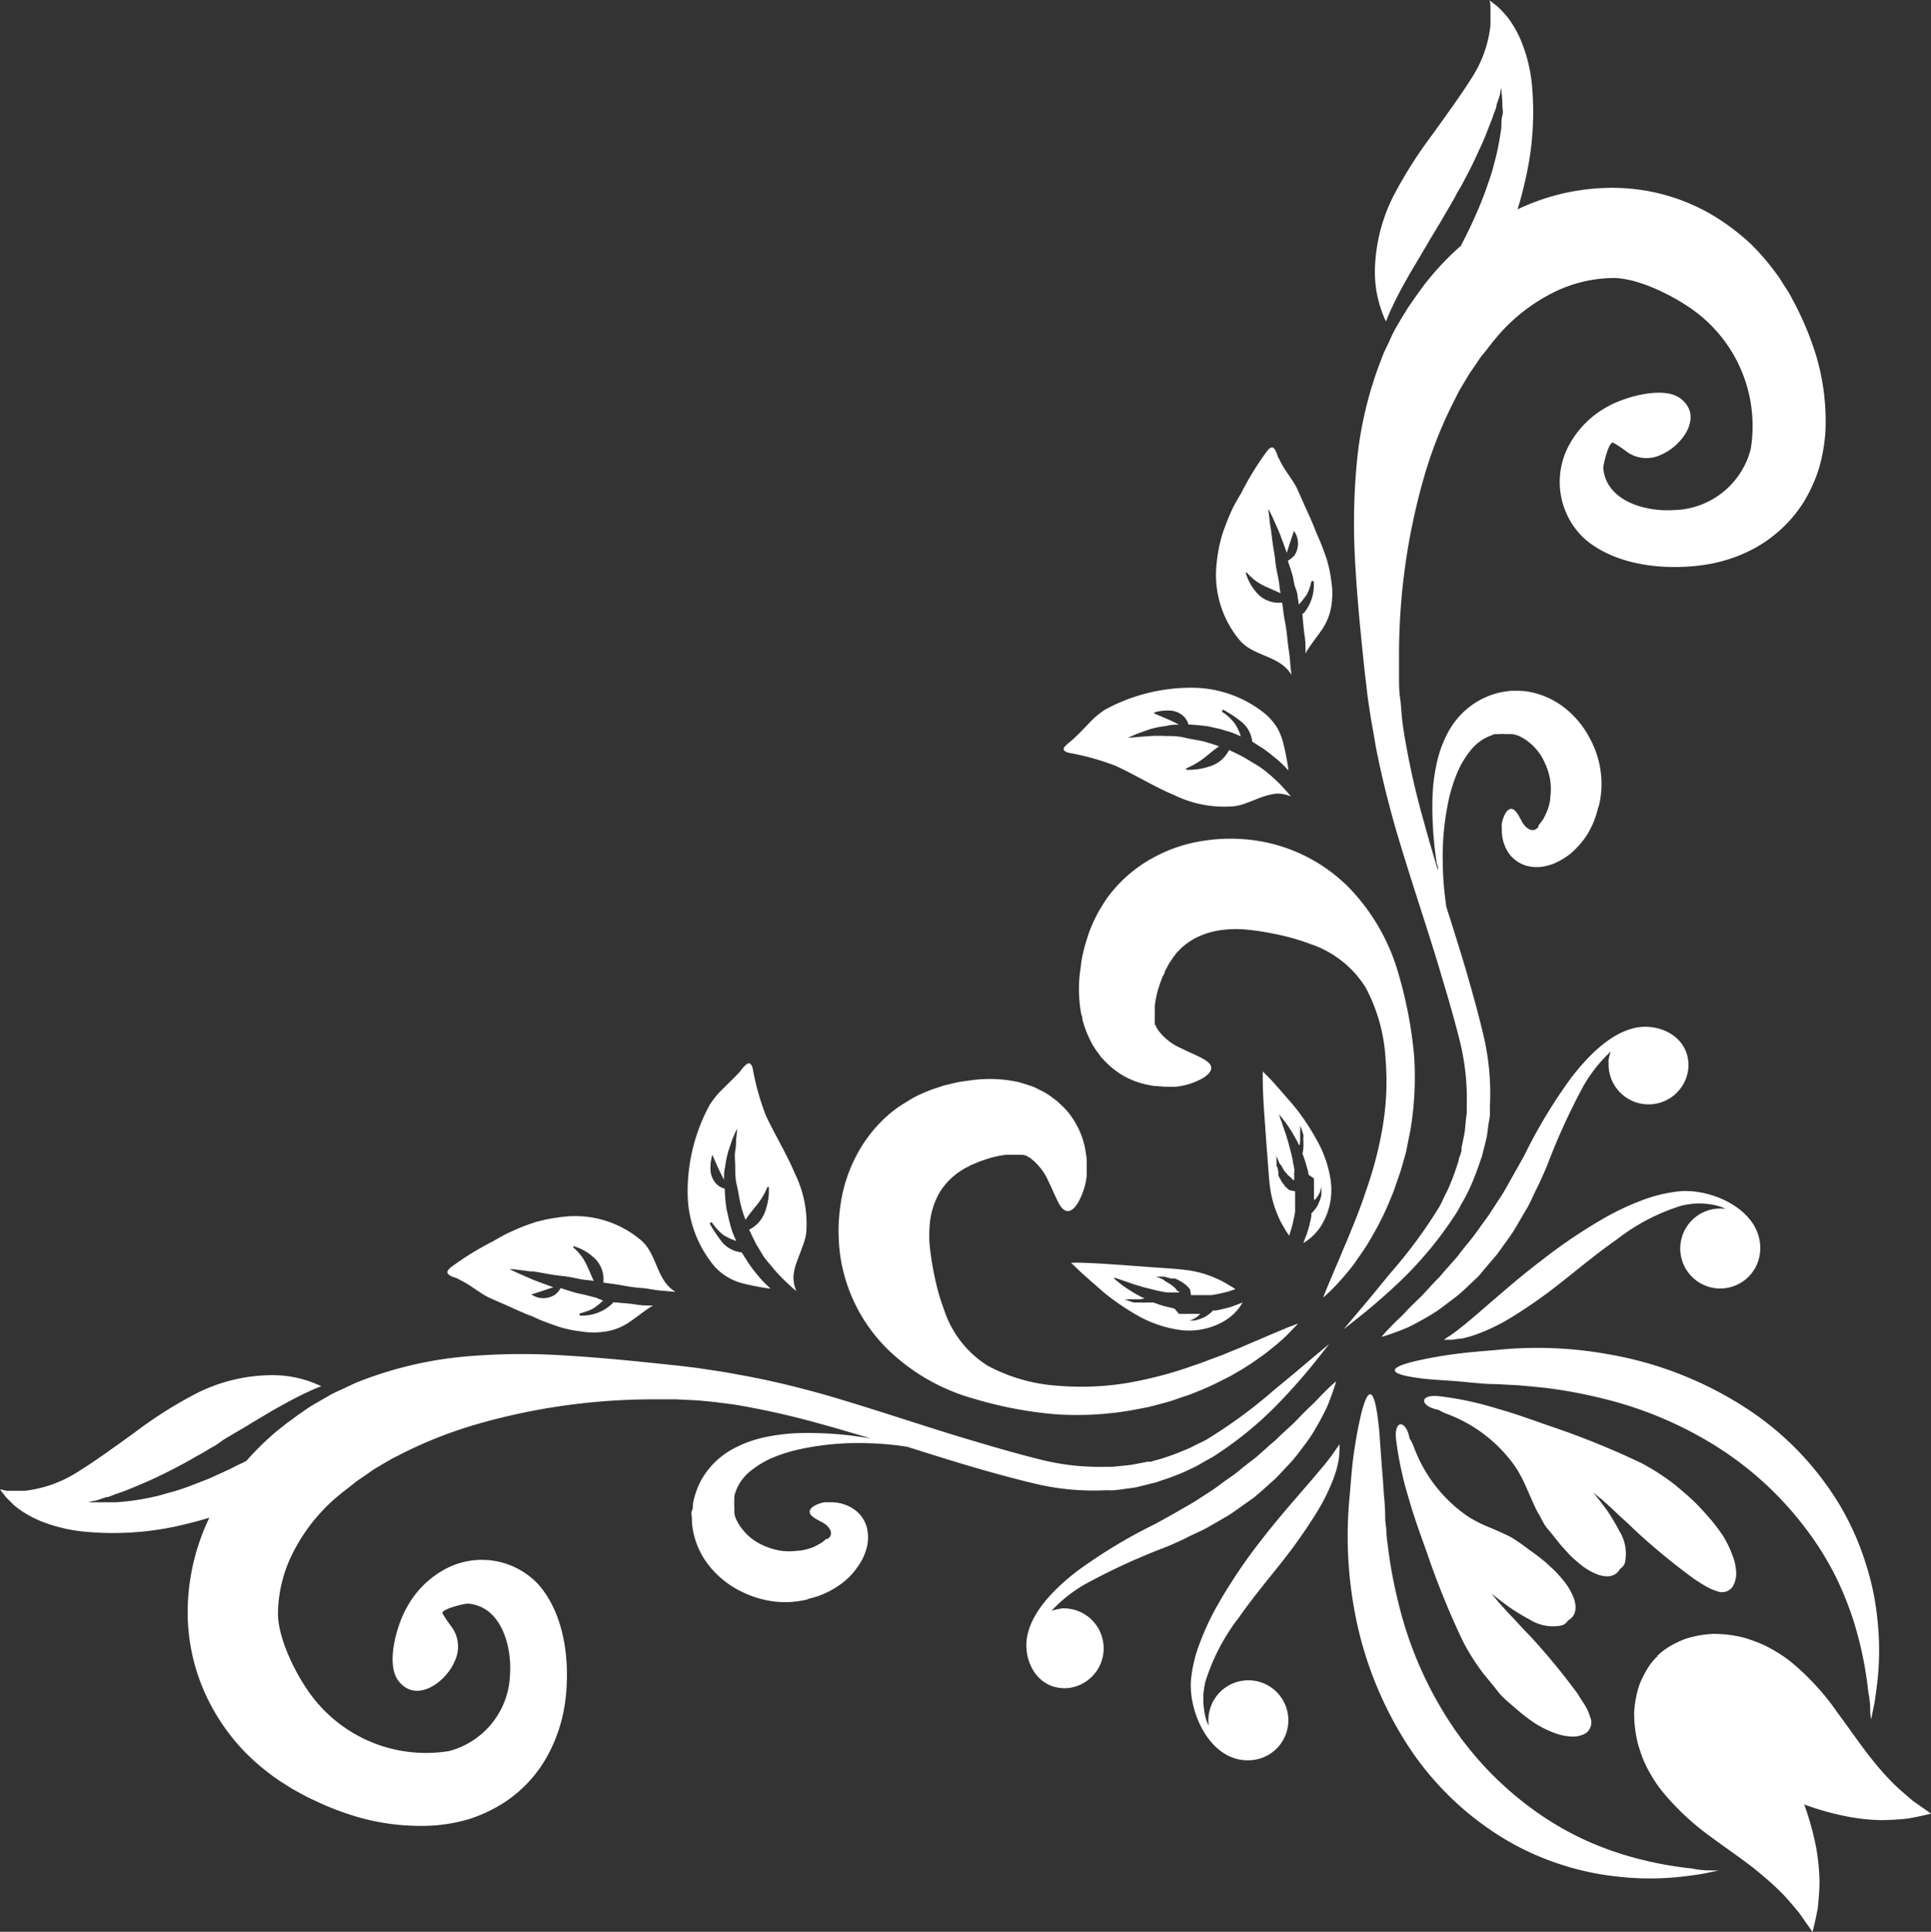 <svg xmlns="http://www.w3.org/2000/svg" viewBox="0 0 132.82 132.86"><rect x="0" y="0" width="132.82" height="132.86" fill="#333333" stroke="none"/><defs><style>.cls-1{fill:#fff;}</style></defs><title>Flower Corner BR</title><g id="Layer_2" data-name="Layer 2"><g id="Layer_1-2" data-name="Layer 1"><path class="cls-1" d="M110.63,73a3.06,3.06,0,0,1,.16-.68,10,10,0,0,0-1.87,2.36,44.27,44.27,0,0,0-2.53,5.55c-.22.49-.43,1-.67,1.47s-.45,1-.71,1.43l-.79,1.35c-.26.43-.56.83-.84,1.22l-.41.57-.44.51-.84,1-.85.8a8.19,8.19,0,0,1-.8.69c-.55.41-1,.78-1.49,1.08s-.88.51-1.25.71a8.1,8.1,0,0,1-1,.45l-.71.26c-.38.13-.56.17-.56.17s.12-.15.39-.45l.52-.53c.21-.21.48-.44.75-.74s.61-.62,1-1,.74-.81,1.18-1.25c.23-.22.42-.49.66-.74l.71-.81c.23-.3.47-.61.73-.92l.39-.49.38-.52c.25-.37.54-.72.79-1.12l.79-1.21c.26-.42.5-.87.75-1.31s.51-.9.77-1.37a35.42,35.42,0,0,1,3.25-5.38c1.07-1.38,2.59-3,4.34-3.4s3.91.67,3.69,2.86a2.75,2.75,0,0,1-5.47-.55Z"/><path class="cls-1" d="M128.64,117.78c0-.31,0-.78-.13-1.38a25.28,25.28,0,0,0-1-4.87,22.44,22.44,0,0,0-1.25-3.11,21,21,0,0,0-2-3.22A23.15,23.15,0,0,0,118,99.44a26.4,26.4,0,0,0-7.94-3.3,33.22,33.22,0,0,0-3.77-.69l-.89-.09-.86-.08-1.66-.09c-1,0-2-.15-2.86-.21s-1.59-.1-2.19-.17c-1.2-.15-1.87-.33-1.89-.56s.64-.48,1.83-.73c.6-.13,1.33-.26,2.18-.38s1.84-.2,2.93-.29a27.53,27.53,0,0,1,7.81.3,25.19,25.19,0,0,1,9.09,3.49,20.62,20.62,0,0,1,6.84,7,19,19,0,0,1,1.72,3.92,18.07,18.07,0,0,1,.77,3.6,19.61,19.61,0,0,1-.07,5.21,12.68,12.68,0,0,1-.24,1.39c-.06.31-.09.48-.09.48S128.67,118.1,128.64,117.78Z"/><path class="cls-1" d="M115.66,82.92a13.89,13.89,0,0,0-4.42,2.3c-1.43,1-2.79,2.14-4,3.09a34.63,34.63,0,0,1-3.29,2.3,13.33,13.33,0,0,1-2.53,1.21,8.78,8.78,0,0,1-.92.25c-.27,0-.49.07-.67.07-.35,0-.51,0-.51,0a4.68,4.68,0,0,1,.42-.28l.5-.36c.2-.17.43-.33.69-.56.52-.42,1.17-1,2-1.71s1.82-1.57,3.07-2.52a36.51,36.51,0,0,1,4.35-2.94,18.4,18.4,0,0,1,2.54-1.2,10.14,10.14,0,0,1,2.65-.64c2.33-.2,5.79,1.41,5.52,4.2a2.75,2.75,0,1,1-2.47-3h.09a3.51,3.51,0,0,0-.9-.28A5.11,5.11,0,0,0,115.66,82.92Z"/><path class="cls-1" d="M105.76,104c-.28-.53-.48-1.06-.71-1.55a9.7,9.7,0,0,0-.77-1.5,10,10,0,0,0-4.84-3.74,3.85,3.85,0,0,1-.5-.25c-1.24-.22-1.38-1.07,0-.94a21.91,21.91,0,0,1,4.08.87c1.33.37,2.57.84,3.83,1.27a56.06,56.06,0,0,1,6.06,2.47,15.93,15.93,0,0,1,2.24,1.44c.4.33.82.68,1.22,1.05s.78.79,1.14,1.2a12.39,12.39,0,0,1,1,1.3,7.51,7.51,0,0,1,.64,1.31,3.69,3.69,0,0,1,.27,1.19,1.86,1.86,0,0,1-.21.95.89.89,0,0,1-1.12.36,3.3,3.3,0,0,1-.78-.35,4.92,4.92,0,0,1-.43-.26c-.15-.1-.3-.19-.45-.3a45.33,45.33,0,0,1-3.82-3.14l-.59-.56-.59-.54-.59-.56-.61-.55-.65-.53c.35.42.69.86,1,1.3a14,14,0,0,1,.8,1.35,2.93,2.93,0,0,1,.38,2.21.79.79,0,0,1-.33.4c-.28.52-.88.67-1.68.33a4.43,4.43,0,0,1-1.18-.75c-.19-.16-.38-.32-.57-.51l-.52-.57c-.35-.39-.65-.82-1-1.22S106,104.35,105.76,104Z"/><path class="cls-1" d="M88.24,51a18.34,18.34,0,0,1,.37,1.85l0,.13a7.2,7.2,0,0,0-1-.94c-.21-.18-.44-.35-.67-.52l-.72-.46L86.12,51a.33.33,0,0,0,0-.1,2.06,2.06,0,0,0-.73-1.26,8.6,8.6,0,0,0-1.22-.81c-.08-.05-.15.09-.09.14a3.37,3.37,0,0,1,.85.79,3.6,3.6,0,0,1,.42.88l-.62-.26-.8-.24-.8-.18a13.64,13.64,0,0,0-1.38-.13,1.36,1.36,0,0,0-.28-.51,1.45,1.45,0,0,0-1-.45,3.11,3.11,0,0,0-1.08.13s0,0,0,.05,1.07.43,1.7.79c-.31,0-.6,0-.87.09a6.35,6.35,0,0,0-1.12.22l-.82.29a7.26,7.26,0,0,0-.69.31l.72-.07.83-.06a9.68,9.68,0,0,1,1.07,0c.39,0,.82,0,1.26.11s.91.16,1.39.28c.32.1.66.19,1,.32a.78.78,0,0,0-.15.1c-.23.16-.45.35-.68.53a5.38,5.38,0,0,1-1.43.88s-.05.1,0,.1a4.29,4.29,0,0,0,1.53-.21,2.19,2.19,0,0,0,1.41-1.15c.39.19.78.36,1.15.58l.66.4A6.19,6.19,0,0,1,87,53a11.86,11.86,0,0,1,1.11,1q.38.41.69.78a2.34,2.34,0,0,0-1-.2,4.5,4.5,0,0,0-1,.24c-.32.11-.64.26-1,.38a3.5,3.5,0,0,1-.92.25,7.84,7.84,0,0,1-4.12-.77c-1.38-.58-2.62-1.36-4-2a17.25,17.25,0,0,0-3.22-.9c-.49-.12-.43-.33-.21-.53s.38-.31.52-.45c.35-.32.67-.66,1-1A5.87,5.87,0,0,1,76,48.81a12.39,12.39,0,0,1,6.09-1.51,8,8,0,0,1,5,1.85,4.42,4.42,0,0,1,.77.92A4.64,4.64,0,0,1,88.24,51Z"/><path class="cls-1" d="M117.8,14.8a15.65,15.65,0,0,1,2.65,2,16.8,16.8,0,0,1,2,2.4c.26.43.56.84.78,1.27l.34.65c.11.22.22.44.32.66a21.27,21.27,0,0,1,1,2.58,15.84,15.84,0,0,1,.67,5.29,12,12,0,0,1-.46,2.61A10.55,10.55,0,0,1,124,34.63a9.26,9.26,0,0,1-3.42,3.13A10.44,10.44,0,0,1,117,38.88c-2.62.34-5.9,0-8-1.82a5.32,5.32,0,0,1-1-6.58A6.53,6.53,0,0,1,110.51,28c1.16-.68,3.93-1.51,5.11-.57,1.59,1.26,0,3.28-1.36,3.84a2.3,2.3,0,0,1-2.44-.26,8.68,8.68,0,0,0-.85-.56c-.31-.15-.71,1.56-.69,1.76.22,2.31,3,3,4.86,2.87a5.59,5.59,0,0,0,5.28-4.19,9.83,9.83,0,0,0-3.92-9.54c-1.37-1-3.79-2.22-5.51-2.23a9.41,9.41,0,0,0-4.15,1,12.32,12.32,0,0,0-3.75,2.9l-.42.5-.41.53-.42.52c-.13.18-.24.37-.37.55l-.38.55-.35.58-.35.59c-.11.2-.21.41-.31.61a29.26,29.26,0,0,0-2.15,5.43A44.28,44.28,0,0,0,96.23,45c0,.51,0,1,0,1.51s0,1,.07,1.47.09,1,.14,1.46.13,1,.21,1.43a53.86,53.86,0,0,0,1.26,5.54c.32,1.18.66,2.33,1,3.46,0-.16,0-.32-.08-.47a24.8,24.8,0,0,1-.3-4.48,12.38,12.38,0,0,1,.25-2.22,8.1,8.1,0,0,1,.83-2.35,5.44,5.44,0,0,1,2.14-2.18,2.35,2.35,0,0,1,.39-.19,2.83,2.83,0,0,1,.4-.17,4.83,4.83,0,0,1,.87-.23l.48-.07h.5a4.43,4.43,0,0,1,1,.11,5.67,5.67,0,0,1,2.39,1.19,6.55,6.55,0,0,1,1.59,2,6.52,6.52,0,0,1,.58,4.73s0-.08,0-.12a6.06,6.06,0,0,1-.85,2.09,6.14,6.14,0,0,1-.68.83,4.31,4.31,0,0,1-.83.68,4.68,4.68,0,0,1-.55.3,2.78,2.78,0,0,1-.59.21,2.75,2.75,0,0,1-1.13.08,2.27,2.27,0,0,1-1.59-1,2.82,2.82,0,0,1-.43-1.43v-.3a.85.85,0,0,1,0-.23,1.91,1.91,0,0,1,.1-.38c.15-.45.37-.65.56-.64s.38.24.57.59l.15.28a1,1,0,0,1,.08.14.48.48,0,0,0,.09.11.89.89,0,0,0,.36.29.43.43,0,0,0,.41,0,.36.36,0,0,0,.15-.12l.05-.07s0,0,0-.08a4.4,4.4,0,0,0,.27-.35,2.42,2.42,0,0,0,.24-.45,3.35,3.35,0,0,0,.3-1l0-.12a4.22,4.22,0,0,0,0-1.18,4.46,4.46,0,0,0-.39-1.24,3.69,3.69,0,0,0-1.77-1.82,3.6,3.6,0,0,0-.44-.12l-.22,0h-.23a2.53,2.53,0,0,0-.47,0l-.23,0c-.07,0-.16,0-.22.06a3.19,3.19,0,0,0-1.46,1,6.35,6.35,0,0,0-1,1.68,11,11,0,0,0-.58,1.9,18.51,18.51,0,0,0-.38,4.26,20.42,20.42,0,0,0,.18,2.5l.06.47c.47,1.47.92,2.91,1.34,4.31.47,1.63.9,3.16,1.27,4.76a17.39,17.39,0,0,1,.39,4.67c0,.18,0,.37,0,.56s-.05.36-.08.55c-.06.36-.08.73-.16,1.08s-.17.69-.25,1l-.06.25-.09.24c-.05.17-.11.33-.17.49a15.57,15.57,0,0,1-.75,1.81c-.14.29-.31.55-.45.82s-.29.53-.46.77a25.63,25.63,0,0,1-3.8,4.54c-1.17,1.1-2.13,1.9-2.79,2.42l-1,.79.84-1c.55-.64,1.34-1.59,2.34-2.82A33.3,33.3,0,0,0,99,83c.14-.24.24-.49.37-.75s.26-.5.36-.77a15.59,15.59,0,0,0,.6-1.67c0-.14.09-.29.13-.44l.07-.22,0-.22c.06-.31.13-.61.19-.93s.07-.64.11-1l.06-.49V76a16.7,16.7,0,0,0-.43-4.2c-.35-1.43-.8-3-1.28-4.59C98.24,64,97.07,60.64,96,57c-.52-1.83-1-3.74-1.38-5.71-.08-.5-.17-1-.26-1.5s-.16-1-.24-1.53-.12-1-.19-1.55-.11-1-.17-1.54c-.21-2.06-.42-4.18-.54-6.37A45.05,45.05,0,0,1,93.31,32a26.25,26.25,0,0,1,1.54-6.87c.11-.27.2-.55.32-.83s.26-.54.38-.81.25-.55.39-.81.31-.52.45-.78l.47-.76.5-.72.52-.72c.17-.23.36-.46.55-.69a18.64,18.64,0,0,1,2.06-2.11c.08-.17.17-.34.25-.5l.3-.6.28-.6c.18-.41.36-.8.52-1.2s.31-.78.44-1.17.27-.75.37-1.12.2-.73.28-1.07c.16-.7.27-1.34.34-1.9,0-.29,0-.55.07-.8s0-.46,0-.67a8.57,8.57,0,0,0-.06-.92l0-.32-.09.32c0,.22-.15.52-.26.9,0,.19-.13.4-.2.63s-.17.47-.27.72-.2.53-.32.82-.24.57-.39.87c-.27.61-.58,1.26-.94,1.93-.17.33-.36.68-.56,1l-.28.53c-.11.17-.2.35-.31.53l-.31.53-.32.55-.66,1.09c-.21.38-.44.74-.66,1.13L97,18.77c-.44.77-.88,1.56-1.26,2.39-.15.3-.28.62-.41.95a8,8,0,0,1-.76-3.58,11.85,11.85,0,0,1,1.25-5,30.3,30.3,0,0,1,2.7-4.27c1-1.4,2-2.76,2.77-4a8.21,8.21,0,0,0,1.23-3.54c0-.13,0-.26,0-.37s0-.22,0-.33,0-.2,0-.29,0-.17,0-.24c0-.3-.07-.47-.07-.47l.38.29.21.17.22.22.26.28c.09.1.17.21.27.33a7.5,7.5,0,0,1,1,1.93,10.48,10.48,0,0,1,.59,2.7A20.37,20.37,0,0,1,105,12c-.18.84-.38,1.64-.62,2.4a15.09,15.09,0,0,1,6.74-1.48A13.55,13.55,0,0,1,117.8,14.8Z"/><path class="cls-1" d="M88,31.59c.34.78,1,1.46,1.3,2.2.17.37.33.74.5,1.12s.34.74.49,1.1c.08.18.15.36.22.55l.23.53c.15.35.28.7.39,1a8,8,0,0,1,.43,1.81,5.53,5.53,0,0,1,0,1.86,4,4,0,0,1-.7,1.64c-.33.47-.68.9-1,1.42,0,0,0,.07-.06.11,0-.4,0-.78-.06-1.18s-.11-.95-.15-1.43l0-.14.08,0A3,3,0,0,0,90.36,40c0-.06-.14-.06-.16,0a3.43,3.43,0,0,1-.31.88,7.22,7.22,0,0,1-.55.7L89.25,41c0-.22-.11-.45-.18-.67s-.09-.44-.14-.65c-.1-.39-.23-.76-.35-1.11a2.24,2.24,0,0,0,.44-.35A1.48,1.48,0,0,0,89,36.51s0,0,0,0-.3.9-.49,1.51l-.26-.72c-.13-.34-.24-.66-.37-.94s-.23-.52-.32-.72c-.19-.41-.31-.64-.31-.64s0,.25.07.68c0,.21.06.46.1.76s.08.62.13,1,.14.74.17,1.14.14.84.22,1.27.07.63.14.95l-.17-.08-.77-.34a3.77,3.77,0,0,1-1.38-1s-.09,0-.08,0a3.52,3.52,0,0,0,.81,1.44,2,2,0,0,0,1.7.62c.06.38.09.78.17,1.18s.16.94.2,1.41.14.93.17,1.39.07.68.1,1c-.76-1.32-2.54-1.26-3.51-2.33A7,7,0,0,1,83.66,39a12.63,12.63,0,0,1,.2-1.43c.06-.23.1-.45.17-.67a6,6,0,0,1,.22-.64c.15-.42.32-.83.5-1.22s.41-.76.62-1.12A20.16,20.16,0,0,1,87.17,31c.3-.37.46-.22.57,0S87.88,31.43,88,31.59Z"/><path class="cls-1" d="M89,81.92l.08,0v.19c0,.21,0,.42,0,.62l0,.31,0,.32a12.24,12.24,0,0,1-.27,1.2c-.05.14-.09.28-.14.42a5.42,5.42,0,0,1-.38-.61,4.92,4.92,0,0,1-.39-.76,7.48,7.48,0,0,1-.55-2c-.08-.65-.12-1.43-.19-2.28s-.13-1.79-.19-2.6-.1-1.61-.11-2.16,0-.88,0-.88l.62.63c.37.41.88,1,1.43,1.63a15.1,15.1,0,0,1,1.6,2.35,8,8,0,0,1,1,2.76,4.7,4.7,0,0,1-.58,3.15,3.69,3.69,0,0,1-1.28,1.28c.06-.17.12-.33.19-.5s.07-.21.11-.33l.1-.34c.05-.23.12-.46.15-.7l0-.18a.9.9,0,0,0,.17-.17l.13-.16s.08-.12.12-.18.07-.15.1-.23a1.86,1.86,0,0,0,.1-.25,2.68,2.68,0,0,0,.07-.27l0-.26a2.09,2.09,0,0,0,0-.25,1.62,1.62,0,0,0,0-.22c0-.07,0-.13,0-.18s0-.1,0-.14l0-.12v.26a1.11,1.11,0,0,1,0,.17.63.63,0,0,1,0,.19,1.66,1.66,0,0,1-.06.21,1.06,1.06,0,0,1-.06.19l-.1.19-.11.16a1.79,1.79,0,0,1-.13.14.12.12,0,0,0-.05,0c0-.13,0-.27,0-.4s0-.25,0-.36l0-.36c0-.12,0-.23,0-.35L90,80.79c0-.22-.09-.44-.15-.65a6.17,6.17,0,0,0-.19-.61,1.59,1.59,0,0,1-.07-.2.09.09,0,0,0,0,0,2.28,2.28,0,0,0,.06-.39,3.57,3.57,0,0,0,0-.46,1.7,1.7,0,0,1,0-.22,1.42,1.42,0,0,0,0-.22l-.06-.19a1,1,0,0,0-.06-.18,1.45,1.45,0,0,0-.1-.24.41.41,0,0,0,0-.09.66.66,0,0,1,0,.09,1.33,1.33,0,0,1,0,.26.88.88,0,0,1,0,.17c0,.06,0,.12,0,.18v.2c0,.06,0,.13,0,.19s0,.24-.07.35l-.12-.26c-.17-.3-.32-.58-.47-.81a6.39,6.39,0,0,0-.41-.59c-.12-.16-.22-.27-.28-.36l-.11-.12.06.16c0,.1.09.25.15.44s.14.41.23.67.08.27.13.42.09.29.13.45c.08.32.18.67.25,1,0,.19.07.37.1.57s0,.19,0,.29a2.89,2.89,0,0,0,0,.29v.22l-.09,0L88.81,81l-.14-.11-.15-.14c0-.06-.1-.11-.15-.18l-.06-.1a.27.27,0,0,1-.06-.1,2.25,2.25,0,0,1-.12-.21A2,2,0,0,1,88,80l-.08-.2-.12-.29,0-.12a.94.94,0,0,0,0,.12c0,.08,0,.19,0,.32a1.43,1.43,0,0,1,0,.22c0,.07,0,.16.06.24s0,.17.07.26l0,.13,0,.13c0,.09.09.18.12.26l.14.25.17.21c0,.07.11.12.16.18l.15.13Z"/><path class="cls-1" d="M86.46,57.82a11.34,11.34,0,0,1,6.34,3.24A14,14,0,0,1,96.2,67a29.16,29.16,0,0,1,1.07,5.65A22,22,0,0,1,97,77.79c-.08.39-.16.78-.23,1.16s-.19.74-.29,1.1a10.53,10.53,0,0,1-.32,1c-.12.34-.22.67-.35,1-.26.63-.5,1.23-.78,1.76-.14.28-.27.54-.41.79l-.41.72c-.27.46-.56.87-.82,1.24a9.79,9.79,0,0,1-.76,1,15.3,15.3,0,0,1-1.17,1.27l-.44.41s.06-.2.21-.56l.66-1.57.23-.53.24-.58c.17-.41.37-.85.55-1.32l.3-.73c.1-.25.2-.52.3-.78.21-.54.39-1.12.6-1.71a26.28,26.28,0,0,0,1-4,18.79,18.79,0,0,0,.19-4.66,11.8,11.8,0,0,0-1.37-4.89,7.15,7.15,0,0,0-3.84-3,14.84,14.84,0,0,0-2.28-.65,17.43,17.43,0,0,0-2.12-.33,7.39,7.39,0,0,0-1.9.07,5.36,5.36,0,0,0-1.51.49,4.64,4.64,0,0,0-1.13.81c-.07.09-.16.16-.24.26l-.21.28-.21.31a1.77,1.77,0,0,0-.19.33,3.65,3.65,0,0,0-.18.34c0,.13-.11.25-.16.37s-.09.25-.14.37-.08.26-.13.38a6.46,6.46,0,0,0-.26,1.28l0,.14s0,.08,0,.13a1.92,1.92,0,0,1,0,.24,1.55,1.55,0,0,1,0,.22c0,.08,0,.13,0,.2l0,.1a.94.94,0,0,0,0,.09c0,.06,0,.14.06.2a1.68,1.68,0,0,0,.21.36,3.89,3.89,0,0,0,1.51,1.18c.57.28,1.1.5,1.47.7s.6.39.63.62-.15.47-.54.73a4.78,4.78,0,0,1-1.9.61l-.72,0-.81-.06a6,6,0,0,1-1.92-.61,5.73,5.73,0,0,1-1-.69c-.17-.14-.32-.3-.48-.46l-.23-.25a2.83,2.83,0,0,0-.2-.28,6,6,0,0,1-.39-.59c-.11-.21-.21-.42-.31-.64s-.17-.45-.25-.67a3.58,3.58,0,0,0-.11-.35c0-.11,0-.23-.07-.35A9.45,9.45,0,0,1,74.27,67l.09-.69a5.54,5.54,0,0,1,.12-.69c.06-.24.11-.48.18-.71s.15-.48.23-.73a11,11,0,0,1,.66-1.46c.14-.24.29-.48.44-.72a7,7,0,0,1,.52-.7A9.49,9.49,0,0,1,79.3,59a10.32,10.32,0,0,1,3.52-1.18A12,12,0,0,1,86.46,57.82Z"/><path class="cls-1" d="M132.82,124.73l-1.28-.9c-.36-.32-.79-.67-1.23-1.09a18.51,18.51,0,0,1-1.3-1.43c-.88-1.06-1.7-2.28-2.62-3.52a17.27,17.27,0,0,0-3.15-3.45,9.83,9.83,0,0,0-1.83-1.16,8.4,8.4,0,0,0-.94-.38,6.59,6.59,0,0,0-.91-.26,8.79,8.79,0,0,0-1.69-.17,7.14,7.14,0,0,0-1.43.2,4.58,4.58,0,0,0-1.1.4,5.12,5.12,0,0,0-.77.44,3.79,3.79,0,0,0-.59.49s.07.29.21.75c.08.23.18.49.29.78s.25.6.4,1a9,9,0,0,0,.5,1,8.16,8.16,0,0,0,.63,1.1c.12.18.26.38.4.56s.3.36.47.56a9.93,9.93,0,0,0,1.23,1.15,23.33,23.33,0,0,0,3.88,2.38,19.24,19.24,0,0,0,5.06,1.75,13.64,13.64,0,0,0,2.34.25,18,18,0,0,0,1.84-.11C132.26,124.89,132.82,124.73,132.82,124.73Z"/><path class="cls-1" d="M73,110.63a3.56,3.56,0,0,0-.68.16,9.72,9.72,0,0,1,2.36-1.86,44.1,44.1,0,0,1,5.54-2.54c.5-.21,1-.43,1.47-.67s1-.45,1.44-.71l1.35-.78c.43-.27.82-.57,1.21-.84l.58-.41.51-.44.95-.85c.28-.29.55-.57.8-.85a8.34,8.34,0,0,0,.7-.8c.41-.54.78-1,1.07-1.48s.52-.89.71-1.26a6.77,6.77,0,0,0,.45-1c.11-.29.2-.53.26-.72A5.05,5.05,0,0,0,91.9,95s-.15.12-.44.39l-.53.52c-.21.22-.44.48-.74.76s-.62.6-1,1-.8.73-1.24,1.17c-.22.23-.49.43-.74.66s-.53.47-.81.72l-.93.72-.48.4-.53.37c-.36.25-.72.54-1.11.8l-1.21.78c-.43.26-.87.5-1.31.76l-1.37.76a35.74,35.74,0,0,0-5.38,3.25c-1.38,1.07-3,2.6-3.4,4.35s.67,3.9,2.85,3.68a2.75,2.75,0,0,0-.54-5.47Z"/><path class="cls-1" d="M117.78,128.64c-.32,0-.78,0-1.38-.13a25.13,25.13,0,0,1-4.87-1,22,22,0,0,1-3.11-1.25,21.43,21.43,0,0,1-3.23-2A23,23,0,0,1,99.44,118,26.34,26.34,0,0,1,96.13,110a31,31,0,0,1-.68-3.77,8.94,8.94,0,0,1-.09-.89c0-.29-.07-.56-.08-.86q0-.85-.09-1.65c-.06-1.06-.15-2-.21-2.86s-.1-1.59-.18-2.19c-.14-1.21-.33-1.88-.55-1.89s-.48.63-.73,1.83c-.14.59-.26,1.32-.39,2.18s-.2,1.84-.29,2.92a28.28,28.28,0,0,0,.3,7.81,25.49,25.49,0,0,0,3.49,9.09,20.64,20.64,0,0,0,7,6.84,18.79,18.79,0,0,0,3.92,1.73,18.59,18.59,0,0,0,3.6.76,19.61,19.61,0,0,0,5.21-.07,12.41,12.41,0,0,0,1.38-.24l.48-.09Z"/><path class="cls-1" d="M82.91,115.66a14.05,14.05,0,0,1,2.3-4.41c1-1.43,2.15-2.79,3.1-4a36.57,36.57,0,0,0,2.3-3.3,13.67,13.67,0,0,0,1.21-2.53,7.92,7.92,0,0,0,.24-.92,5,5,0,0,0,.07-.66,3,3,0,0,0,0-.51l-.28.41c-.09.14-.21.3-.36.5s-.32.43-.55.69c-.43.52-1,1.18-1.71,2s-1.57,1.82-2.53,3.06a36.66,36.66,0,0,0-2.93,4.36,17.87,17.87,0,0,0-1.2,2.54,9.63,9.63,0,0,0-.65,2.64c-.19,2.33,1.42,5.8,4.21,5.52a2.75,2.75,0,1,0-3-2.46.28.28,0,0,0,0,.09,3.13,3.13,0,0,1-.28-.91A5.1,5.1,0,0,1,82.91,115.66Z"/><path class="cls-1" d="M104,105.76c-.52-.28-1-.48-1.54-.71a9.2,9.2,0,0,1-1.5-.76,10,10,0,0,1-3.74-4.85,2.85,2.85,0,0,0-.26-.5c-.22-1.24-1.06-1.37-.94,0a23.76,23.76,0,0,0,.87,4.09c.37,1.32.84,2.57,1.28,3.82a56.06,56.06,0,0,0,2.47,6.06,15.21,15.21,0,0,0,1.43,2.24c.33.4.68.82,1,1.23s.8.78,1.21,1.14a12.27,12.27,0,0,0,1.3,1,7.17,7.17,0,0,0,1.3.65,3.77,3.77,0,0,0,1.2.26,1.78,1.78,0,0,0,.95-.2.9.9,0,0,0,.35-1.13,3.43,3.43,0,0,0-.34-.78,4.94,4.94,0,0,0-.27-.42l-.29-.46a47.36,47.36,0,0,0-3.14-3.82l-.56-.58-.55-.6-.56-.59-.54-.6c-.18-.21-.36-.44-.54-.66.43.35.87.7,1.31,1a15.43,15.43,0,0,0,1.34.81,3,3,0,0,0,2.22.38.85.85,0,0,0,.4-.34c.52-.28.67-.87.33-1.68a4.69,4.69,0,0,0-.75-1.18c-.16-.19-.33-.38-.51-.56s-.39-.35-.57-.53a14.87,14.87,0,0,0-1.23-.94A13,13,0,0,0,104,105.76Z"/><path class="cls-1" d="M51,88.24a16.1,16.1,0,0,0,1.86.37.28.28,0,0,0,.13,0,7.94,7.94,0,0,1-.95-1c-.18-.21-.35-.44-.51-.67l-.46-.72L51,86.12h-.09a2,2,0,0,1-1.27-.73,10.21,10.21,0,0,1-.81-1.21c0-.08.09-.16.15-.09a3.71,3.71,0,0,0,.78.85,4.23,4.23,0,0,0,.88.41c-.09-.2-.18-.41-.26-.62s-.16-.54-.23-.8l-.18-.8a11.19,11.19,0,0,1-.12-1.38,1.32,1.32,0,0,1-.52-.27,1.51,1.51,0,0,1-.46-1A3.14,3.14,0,0,1,49,79.42s0,0,0,0,.44,1.07.8,1.71c0-.31,0-.61.08-.88a6.49,6.49,0,0,1,.23-1.12c.11-.32.2-.6.28-.82.19-.45.31-.69.31-.69s0,.27-.07.73c0,.22,0,.5-.06.82s0,.68,0,1.07,0,.82.11,1.27.16.91.28,1.38.19.66.32,1l.1-.15c.16-.23.35-.45.52-.68a5,5,0,0,0,.89-1.43s.09,0,.09,0a4,4,0,0,1-.2,1.53,2.22,2.22,0,0,1-1.15,1.41c.19.39.36.79.58,1.16s.27.44.4.66A5.44,5.44,0,0,0,53,87a10.43,10.43,0,0,0,1,1.1c.26.25.52.49.78.7a2.36,2.36,0,0,1-.2-1.05,3.82,3.82,0,0,1,.24-1c.11-.32.25-.64.37-1a4,4,0,0,0,.26-.91,7.82,7.82,0,0,0-.77-4.12c-.58-1.38-1.36-2.63-2-4a17.14,17.14,0,0,1-.9-3.21c-.13-.5-.32-.43-.54-.22s-.31.39-.44.52c-.33.34-.67.67-1,1A5.87,5.87,0,0,0,48.81,76a12.39,12.39,0,0,0-1.51,6.09,7.91,7.91,0,0,0,1.84,5A3.87,3.87,0,0,0,51,88.24Z"/><path class="cls-1" d="M14.8,117.8a14.43,14.43,0,0,0,2,2.65,16,16,0,0,0,2.39,2c.43.27.85.56,1.28.78l.64.35.66.31a19.34,19.34,0,0,0,2.58,1,15.61,15.61,0,0,0,5.29.67,11.5,11.5,0,0,0,2.62-.45A10.15,10.15,0,0,0,34.63,124a9,9,0,0,0,3.12-3.42A10.69,10.69,0,0,0,38.88,117c.34-2.61,0-5.9-1.82-8a5.32,5.32,0,0,0-6.59-1A6.5,6.5,0,0,0,28,110.52c-.68,1.15-1.51,3.92-.58,5.1,1.26,1.59,3.29,0,3.85-1.36a2.3,2.3,0,0,0-.26-2.44,9.71,9.71,0,0,1-.57-.85c-.14-.31,1.57-.7,1.77-.68,2.31.21,3,3,2.87,4.86a5.63,5.63,0,0,1-4.19,5.28,9.84,9.84,0,0,1-9.55-3.93c-1-1.36-2.21-3.79-2.22-5.5a9.4,9.4,0,0,1,1-4.15A12.35,12.35,0,0,1,23,103.1l.5-.42.53-.41.53-.42.55-.37.55-.39c.18-.12.38-.22.58-.35l.59-.34c.19-.12.41-.21.61-.32a29.68,29.68,0,0,1,5.43-2.15A43.89,43.89,0,0,1,45,96.24c.5,0,1,0,1.5,0l1.48.07c.48.05,1,.09,1.45.15s1,.12,1.44.2a56.61,56.61,0,0,1,5.54,1.26c1.17.32,2.33.67,3.46,1l-.48-.07A24.73,24.73,0,0,0,55,98.56a13.24,13.24,0,0,0-2.22.25,8.29,8.29,0,0,0-2.35.83,5.52,5.52,0,0,0-2.19,2.14c-.07.12-.13.26-.19.39a3.47,3.47,0,0,0-.16.41,4.62,4.62,0,0,0-.23.87c0,.16,0,.32-.07.47s0,.33,0,.5a4.43,4.43,0,0,0,.11,1,5.49,5.49,0,0,0,1.18,2.39,6.37,6.37,0,0,0,2,1.59,7,7,0,0,0,2.34.74,6.44,6.44,0,0,0,2.4-.16l-.12,0a5.76,5.76,0,0,0,2.08-.86,5,5,0,0,0,.84-.67,5.15,5.15,0,0,0,.67-.84,3.17,3.17,0,0,0,.31-.55,4.63,4.63,0,0,0,.21-.59,2.92,2.92,0,0,0,.07-1.13,2.22,2.22,0,0,0-1-1.58,2.77,2.77,0,0,0-1.44-.44h-.29a1.43,1.43,0,0,0-.23,0,2,2,0,0,0-.39.1c-.44.16-.65.37-.64.57s.24.37.59.56l.28.15.15.09.11.08a1.21,1.21,0,0,1,.29.36.51.51,0,0,1,0,.42.58.58,0,0,1-.12.14l-.07.05s0,0-.09,0a3,3,0,0,1-.35.28l-.44.24a3.69,3.69,0,0,1-1.06.29l-.11,0a4.22,4.22,0,0,1-1.18,0,4.88,4.88,0,0,1-1.25-.39,3.73,3.73,0,0,1-1.81-1.78,1.69,1.69,0,0,1-.12-.44c0-.07,0-.14,0-.22v-.22a2.58,2.58,0,0,1,0-.48c0-.08,0-.15,0-.22a1.16,1.16,0,0,1,.06-.22,3.21,3.21,0,0,1,1-1.47,6.52,6.52,0,0,1,1.68-1,11.09,11.09,0,0,1,1.91-.57,19,19,0,0,1,4.26-.39,22.62,22.62,0,0,1,2.5.18l.47.07c1.47.46,2.9.92,4.31,1.33,1.63.48,3.16.9,4.75,1.27a17.43,17.43,0,0,0,4.67.39,5.43,5.43,0,0,0,.57,0l.54-.07c.36-.06.73-.08,1.08-.17l1-.25.25-.06.24-.09.48-.16a15.76,15.76,0,0,0,1.82-.76c.28-.13.54-.3.81-.45s.53-.28.77-.45a24.92,24.92,0,0,0,4.54-3.81c1.11-1.17,1.9-2.13,2.42-2.79l.79-1-1,.83c-.64.55-1.59,1.35-2.81,2.35A33.75,33.75,0,0,1,83,99c-.23.14-.49.24-.74.37s-.5.26-.77.36a16.44,16.44,0,0,1-1.67.61l-.44.12-.22.07-.23,0-.92.18c-.31.06-.64.08-1,.12l-.49.05H76a16.73,16.73,0,0,1-4.2-.44c-1.43-.35-3-.79-4.6-1.27C64,98.24,60.64,97.07,57,96c-1.83-.52-3.73-1-5.71-1.37l-1.49-.27-1.52-.23c-.52-.08-1-.13-1.56-.2l-1.54-.16c-2.07-.22-4.18-.42-6.37-.55a45,45,0,0,0-6.76.07,26.57,26.57,0,0,0-6.87,1.54c-.28.11-.56.21-.83.33l-.81.38c-.27.13-.55.24-.81.39l-.78.45c-.26.15-.52.3-.77.46l-.72.5c-.23.18-.47.35-.71.52l-.69.55a18.64,18.64,0,0,0-2.11,2.06c-.18.09-.34.18-.51.25s-.4.21-.6.3l-.6.28c-.4.18-.79.37-1.19.52s-.78.31-1.17.45-.76.26-1.13.36-.72.21-1.07.29a18.16,18.16,0,0,1-1.9.33l-.79.07c-.24,0-.47,0-.67,0-.4,0-.71,0-.93,0l-.31,0,.32-.09c.21,0,.52-.14.9-.26.19,0,.39-.12.62-.2s.48-.16.73-.26.53-.21.81-.33.58-.24.88-.38c.61-.28,1.25-.59,1.92-.95.34-.17.68-.36,1-.55l.52-.29c.18-.1.36-.2.53-.31s.36-.2.54-.31L15.4,99l1.1-.65c.38-.21.74-.45,1.12-.67L18.76,97c.78-.43,1.56-.88,2.4-1.26a9.82,9.82,0,0,1,.94-.4,7.7,7.7,0,0,0-3.57-.76,11.61,11.61,0,0,0-5,1.24,29.58,29.58,0,0,0-4.28,2.71c-1.39,1-2.76,2-4,2.76a8.51,8.51,0,0,1-3.55,1.24c-.12,0-.25,0-.36,0H.71l-.24,0L0,102.43s.09.13.29.38a2.62,2.62,0,0,0,.17.21l.22.22c.09.09.18.17.27.27l.33.26a7.28,7.28,0,0,0,1.94,1,10.84,10.84,0,0,0,2.69.58A20.74,20.74,0,0,0,12,105c.83-.18,1.64-.39,2.4-.62a15.07,15.07,0,0,0-1.49,6.74A13.62,13.62,0,0,0,14.8,117.8Z"/><path class="cls-1" d="M31.58,88c.78.35,1.47,1,2.2,1.31l1.12.49c.38.17.74.34,1.11.49a5.25,5.25,0,0,0,.55.22l.53.24c.35.15.7.27,1,.38a8,8,0,0,0,1.81.43,5.53,5.53,0,0,0,1.86,0,4,4,0,0,0,1.64-.71c.47-.32.9-.68,1.41-1l.11-.06c-.38,0-.77,0-1.17-.07s-.95-.1-1.43-.15l-.15,0a.35.35,0,0,1-.05.08,3,3,0,0,1-2.21.83c-.07,0-.07-.14,0-.16a3.9,3.9,0,0,0,.88-.32,5,5,0,0,0,.69-.55L41,89.25l-.67-.17c-.22-.06-.44-.1-.66-.15-.38-.1-.75-.23-1.11-.34a1.84,1.84,0,0,1-.35.43,1.46,1.46,0,0,1-1.67,0,0,0,0,0,1,0,0c.07,0,.91-.29,1.52-.49l-.72-.26c-.34-.13-.66-.24-.94-.37l-.73-.32c-.4-.18-.63-.3-.63-.3s.25,0,.67.06l.77.1c.29,0,.62.07,1,.14s.74.13,1.15.17.83.13,1.27.22.63.06.95.13a.48.48,0,0,1-.08-.16c-.12-.26-.22-.53-.34-.77a3.61,3.61,0,0,0-1-1.38s0-.1,0-.09a3.51,3.51,0,0,1,1.44.81,2,2,0,0,1,.63,1.7c.39.06.78.1,1.17.17s.94.17,1.42.2.92.15,1.38.18l1,.09c-1.31-.76-1.26-2.54-2.32-3.5A7,7,0,0,0,39,83.66q-.75.07-1.44.21l-.67.16-.64.22c-.42.15-.82.33-1.21.51s-.77.4-1.13.61A20.06,20.06,0,0,0,31,87.17c-.37.31-.22.46,0,.58S31.43,87.88,31.58,88Z"/><path class="cls-1" d="M81.91,89l0,.07h.18c.21,0,.42,0,.63,0l.31,0,.31,0a11.61,11.61,0,0,0,1.2-.26l.43-.15c-.18-.13-.38-.24-.61-.38a6.73,6.73,0,0,0-.76-.38,7,7,0,0,0-2-.55c-.66-.09-1.44-.13-2.28-.19l-2.61-.19c-.84-.06-1.6-.1-2.16-.12s-.88,0-.88,0l.64.61c.4.37,1,.89,1.63,1.44a16.63,16.63,0,0,0,2.35,1.6,8.2,8.2,0,0,0,2.75.95,4.78,4.78,0,0,0,3.16-.59,3.48,3.48,0,0,0,1.27-1.28l-.49.19-.33.12-.34.09c-.24.05-.47.12-.71.15l-.17,0a1.35,1.35,0,0,1-.17.17l-.16.13-.19.12a1.23,1.23,0,0,1-.23.11l-.25.09-.26.07-.26,0h-.47l-.18,0-.14,0-.12,0h.25l.18,0,.19,0a.65.65,0,0,0,.2,0l.2-.07.18-.09.17-.12.13-.12.06-.06h-.41l-.36,0-.35,0-.35,0L80.79,90l-.66-.16a5.26,5.26,0,0,1-.6-.19l-.2-.07-.06,0-.39,0a3.45,3.45,0,0,1-.45,0l-.23,0-.21,0-.2-.06-.17-.06-.25-.1-.08,0,.09,0c.06,0,.15,0,.25,0a1,1,0,0,0,.17,0h.58a1.7,1.7,0,0,0,.34-.07l-.25-.11a9.44,9.44,0,0,1-.82-.48c-.23-.15-.43-.28-.59-.41L76.71,88l-.12-.1.16,0,.44.15.67.23a4,4,0,0,0,.41.13l.46.14c.32.07.66.17,1,.24a5,5,0,0,0,.56.1l.29,0,.3,0h.21a.23.23,0,0,0,0-.09L81,88.81s-.07-.09-.1-.14-.09-.1-.15-.15a1.27,1.27,0,0,0-.17-.14l-.1-.07-.1-.06a2.25,2.25,0,0,0-.21-.12L80,88l-.19-.09-.3-.11-.11,0,.12,0,.32,0,.22,0,.24.06.25.07.14,0,.12,0a2.21,2.21,0,0,1,.27.12l.24.14.22.16a1.45,1.45,0,0,1,.18.17l.13.15Z"/><path class="cls-1" d="M57.81,86.46a11.33,11.33,0,0,0,3.26,6.35A13.79,13.79,0,0,0,67,96.2a27.48,27.48,0,0,0,5.65,1.07A22,22,0,0,0,77.79,97L79,96.77l1.1-.29a10.33,10.33,0,0,0,1-.32c.34-.11.68-.22,1-.35.63-.25,1.22-.5,1.76-.78l.79-.4.72-.42a14.83,14.83,0,0,0,1.24-.82c.37-.25.7-.52,1-.76a11.22,11.22,0,0,0,1.26-1.17c.28-.28.42-.44.42-.44l-.57.22c-.36.14-.89.37-1.56.65l-.53.23-.59.25c-.41.17-.84.37-1.31.55l-.73.3-.79.29c-.53.22-1.11.4-1.71.61a27.05,27.05,0,0,1-4,1,19.31,19.31,0,0,1-4.66.19,11.86,11.86,0,0,1-4.9-1.38,7.17,7.17,0,0,1-3-3.84,15.05,15.05,0,0,1-.65-2.27,20.33,20.33,0,0,1-.34-2.13A8.29,8.29,0,0,1,64,83.79a5.43,5.43,0,0,1,.49-1.52,4.37,4.37,0,0,1,.82-1.12,3,3,0,0,1,.26-.24l.28-.23.31-.2a3.37,3.37,0,0,1,.32-.19c.12-.05.23-.12.35-.18l.37-.15a2,2,0,0,1,.37-.14l.38-.13a6.46,6.46,0,0,1,1.27-.27l.15,0h.12a2.09,2.09,0,0,1,.25,0h.22a1.38,1.38,0,0,1,.2,0h.1l.09,0,.2.05a2.24,2.24,0,0,1,.36.21,4,4,0,0,1,1.18,1.51c.28.58.5,1.1.69,1.48s.4.6.63.62.46-.14.72-.54a4.93,4.93,0,0,0,.62-1.9c0-.22,0-.46,0-.71s0-.53-.06-.82a5.55,5.55,0,0,0-.62-1.92,5.66,5.66,0,0,0-.68-1,5.21,5.21,0,0,0-.47-.47,2.73,2.73,0,0,0-.25-.23l-.28-.21a5,5,0,0,0-.59-.39l-.64-.32c-.22-.09-.44-.15-.67-.23l-.35-.11-.34-.07A9.2,9.2,0,0,0,67,74.27l-.68.09a6.11,6.11,0,0,0-.7.13l-.71.17-.72.24a9.88,9.88,0,0,0-1.46.65L62,76a8.58,8.58,0,0,0-.71.52A9.61,9.61,0,0,0,59,79.3a10.32,10.32,0,0,0-1.18,3.52A12.33,12.33,0,0,0,57.81,86.46Z"/><path class="cls-1" d="M124.67,132.86s-.35-.48-.9-1.28c-.31-.37-.66-.8-1.07-1.24a18.61,18.61,0,0,0-1.43-1.32c-1-.88-2.27-1.71-3.51-2.63a17.84,17.84,0,0,1-3.42-3.18,9.52,9.52,0,0,1-1.15-1.84,6.33,6.33,0,0,1-.37-.94,6.4,6.4,0,0,1-.25-.9,9,9,0,0,1-.17-1.7,7.09,7.09,0,0,1,.21-1.43,4.43,4.43,0,0,1,.41-1.1,6.75,6.75,0,0,1,.44-.76,4.13,4.13,0,0,1,.5-.59,6.22,6.22,0,0,1,.74.22c.23.08.5.17.79.29l1,.4a9.08,9.08,0,0,1,1,.51,7.16,7.16,0,0,1,1.1.64c.18.13.38.26.56.4s.35.3.55.48a9.93,9.93,0,0,1,1.15,1.23A23.35,23.35,0,0,1,123.2,122a20,20,0,0,1,1.72,5.06,14.66,14.66,0,0,1,.23,2.34c0,.72-.07,1.35-.12,1.85C124.83,132.3,124.67,132.86,124.67,132.86Z"/></g></g></svg>